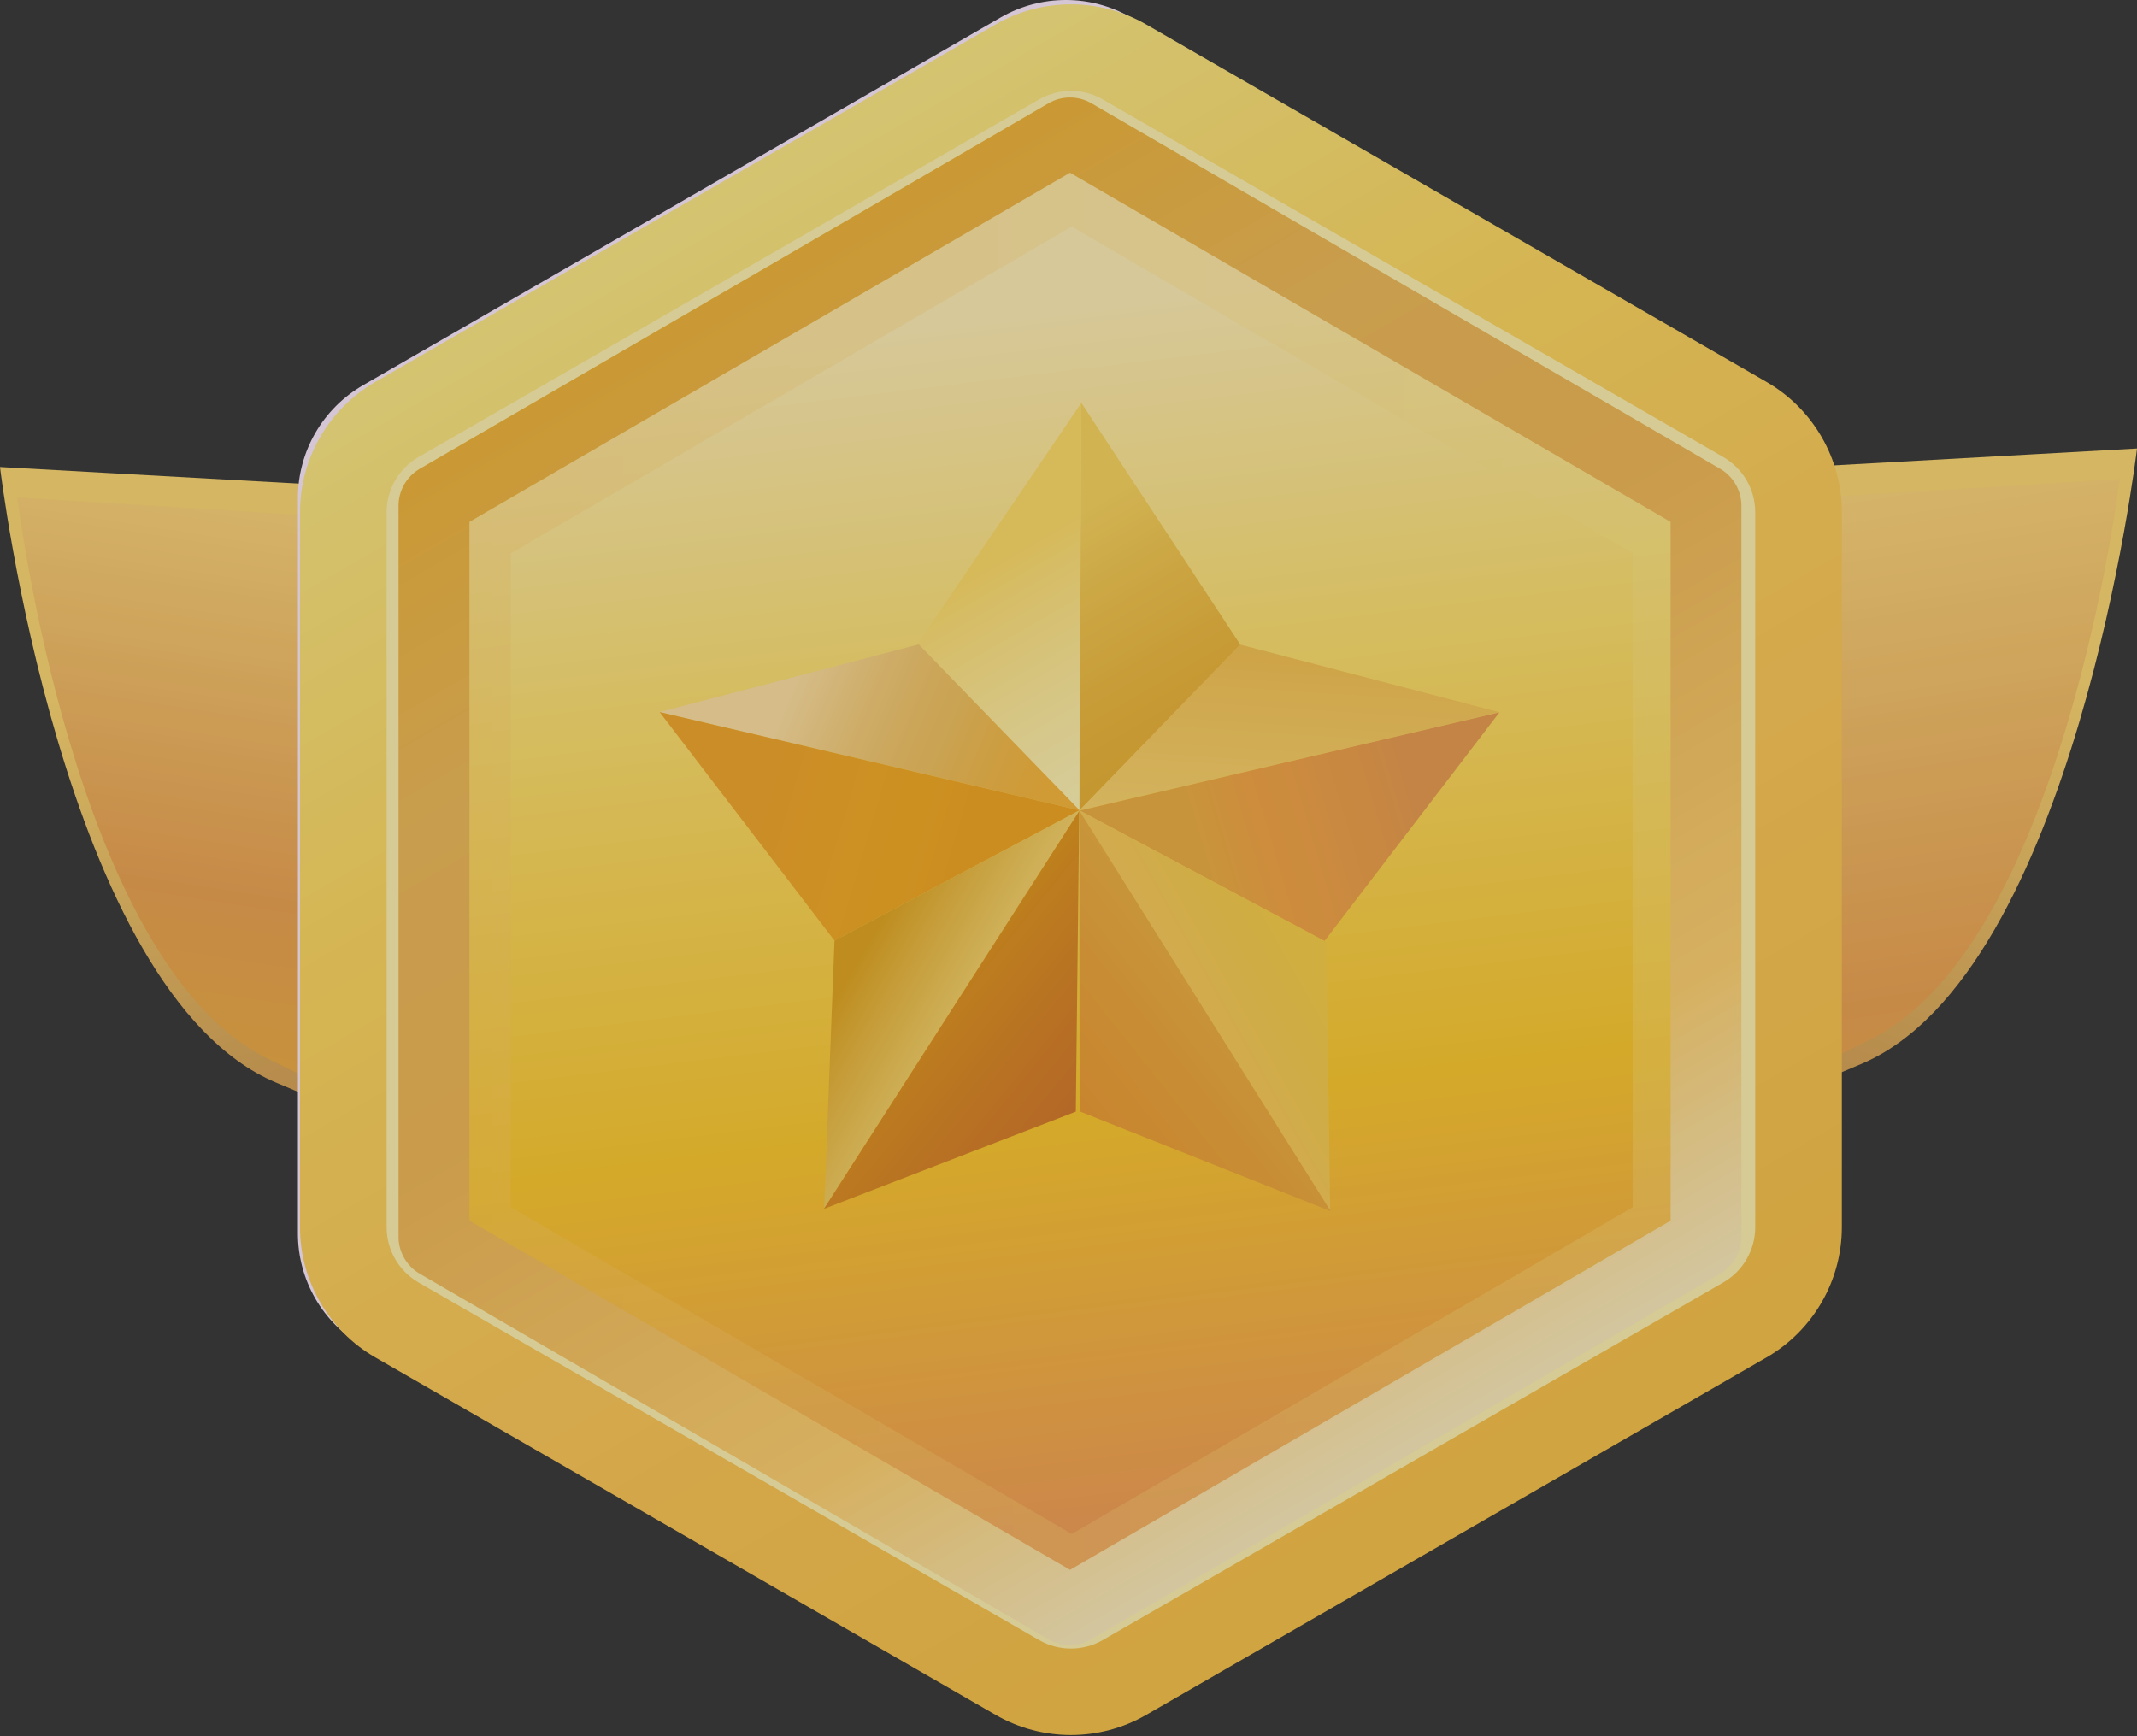 <svg width="240" height="195" viewBox="0 0 240 195" fill="none" xmlns="http://www.w3.org/2000/svg">
<rect x="0" y="0" width="240" height="195" fill="#333333" stroke="none"/>
<g opacity="0.8">
<path d="M69.15 56.295L0 52.451C0 52.451 6.992 111.449 30.969 121.573C54.946 131.696 86.004 144.709 86.004 144.709L69.15 56.295Z" fill="url(#paint0_linear_19528_11574)"/>
<path d="M81.505 60.714L1.953 55.885C1.953 55.885 8.25 107.862 29.769 118.741C50.969 129.456 85.573 141.735 85.573 141.735L81.5 60.714H81.505Z" fill="url(#paint1_linear_19528_11574)"/>
<path d="M170.849 54.219L240 50.375C240 50.375 233.008 109.373 209.031 119.497C185.053 129.62 153.996 142.633 153.996 142.633L170.849 54.219Z" fill="url(#paint2_linear_19528_11574)"/>
<path d="M158.496 58.638L238.048 53.809C238.048 53.809 231.751 105.786 210.232 116.664C189.032 127.38 154.428 139.659 154.428 139.659L158.501 58.638H158.496Z" fill="url(#paint3_linear_19528_11574)"/>
<path d="M198.623 151.209L127.018 192.514C122.49 195.126 116.909 195.126 112.381 192.514L40.776 151.209C36.248 148.597 33.457 143.768 33.457 138.545V55.928C33.457 50.706 36.248 45.876 40.776 43.264L112.381 1.959C116.909 -0.653 122.49 -0.653 127.018 1.959L198.623 43.264C203.152 45.876 205.942 50.706 205.942 55.928V138.545C205.942 143.768 203.152 148.597 198.623 151.209Z" fill="#FEEBFF"/>
<path d="M194.824 145.355L124.767 184.968C121.605 186.758 117.736 186.758 114.574 184.968L44.517 145.355C41.673 143.746 39.922 140.772 39.922 137.556V57.759C39.922 54.542 41.673 51.568 44.517 49.96L114.574 10.346C117.736 8.557 121.605 8.557 124.767 10.346L194.824 49.96C197.668 51.568 199.419 54.542 199.419 57.759V137.556C199.419 140.772 197.668 143.746 194.824 145.355Z" fill="#FFF1AC"/>
<path d="M120.272 194.866C117.358 194.866 114.439 194.115 111.839 192.617L42.136 152.447C36.926 149.447 33.69 143.848 33.69 137.834V57.516C33.69 51.506 36.926 45.908 42.136 42.903L111.835 2.733C117.035 -0.267 123.501 -0.263 128.701 2.733L198.405 42.903C203.614 45.904 206.851 51.502 206.851 57.516V137.834C206.851 143.844 203.614 149.442 198.405 152.447L128.706 192.617C126.105 194.115 123.187 194.866 120.272 194.866ZM120.272 10.209C119.039 10.209 117.8 10.527 116.699 11.164L47 51.334C44.794 52.607 43.423 54.98 43.423 57.525V137.843C43.423 140.388 44.794 142.761 47 144.034L116.699 184.204C118.902 185.472 121.643 185.472 123.846 184.204L193.544 144.034C195.751 142.761 197.122 140.388 197.122 137.843V57.525C197.122 54.98 195.751 52.607 193.544 51.334L123.846 11.164C122.744 10.527 121.506 10.209 120.272 10.209Z" fill="url(#paint4_linear_19528_11574)"/>
<path d="M190.429 142.129L124.547 179.383C121.889 180.885 118.621 180.885 115.963 179.383L50.081 142.129C47.423 140.627 45.791 137.852 45.791 134.847V60.335C45.791 57.33 47.427 54.555 50.081 53.053L115.963 15.799C118.621 14.296 121.889 14.296 124.547 15.799L190.429 53.053C193.087 54.555 194.719 57.33 194.719 60.335V134.847C194.719 137.852 193.082 140.627 190.429 142.129Z" fill="#FEEBFF"/>
<path d="M190.871 141.394L122.106 181.065C121.009 181.697 119.66 181.697 118.568 181.065L49.802 141.394C48.705 140.762 48.033 139.595 48.033 138.332V58.994C48.033 57.73 48.71 56.564 49.802 55.932L118.568 16.261C119.665 15.629 121.013 15.629 122.106 16.261L190.871 55.932C191.968 56.564 192.64 57.73 192.64 58.994V138.332C192.64 139.595 191.964 140.762 190.871 141.394Z" fill="url(#paint5_linear_19528_11574)"/>
<g opacity="0.29">
<path d="M120.363 180.465L50.293 139.65V58.081L120.363 17.266L190.434 58.081V139.65L120.363 180.465ZM57.368 135.589L120.363 172.282L183.358 135.589V62.142L120.363 25.449L57.368 62.142V135.589Z" fill="url(#paint6_linear_19528_11574)"/>
</g>
<path d="M120.168 184.764C119.336 184.764 118.505 184.547 117.762 184.119L47.139 143.056C45.671 142.203 44.76 140.617 44.76 138.92V56.79C44.76 55.093 45.671 53.507 47.139 52.654L117.758 11.595C119.244 10.734 121.088 10.734 122.569 11.595L193.192 52.658C194.66 53.511 195.571 55.097 195.571 56.794V138.924C195.571 140.621 194.66 142.207 193.192 143.06L122.573 184.119C121.831 184.552 120.999 184.764 120.163 184.764H120.168ZM52.724 137.099L120.172 176.315L187.62 137.099V58.615L120.172 19.399L52.724 58.615V137.099Z" fill="url(#paint7_linear_19528_11574)"/>
<path d="M121.245 91.063C121.148 90.48 121.44 45.25 121.44 45.25L102.906 72.544L121.245 91.063Z" fill="url(#paint8_linear_19528_11574)"/>
<path d="M121.435 45.24L139.305 72.42L121.24 91.053L121.435 45.24Z" fill="url(#paint9_linear_19528_11574)"/>
<path d="M139.269 72.397L168.363 79.988L121.209 91.03L139.269 72.397Z" fill="url(#paint10_linear_19528_11574)"/>
<path d="M168.398 80.006L148.759 105.674L121.244 91.044L168.398 80.006Z" fill="url(#paint11_linear_19528_11574)"/>
<path d="M103.181 72.375L74.092 79.971L121.246 91.009L103.181 72.375Z" fill="url(#paint12_linear_19528_11574)"/>
<path d="M74.08 79.975L93.719 105.643L121.234 91.013L74.08 79.975Z" fill="url(#paint13_linear_19528_11574)"/>
<path d="M93.719 105.644L92.561 135.704L121.234 91.014L93.719 105.644Z" fill="url(#paint14_linear_19528_11574)"/>
<path d="M121.207 91.08L120.822 124.852L92.533 135.771L121.207 91.08Z" fill="url(#paint15_linear_19528_11574)"/>
<path d="M148.965 105.816L149.389 135.961L121.18 90.978L148.965 105.816Z" fill="url(#paint16_linear_19528_11574)"/>
<path d="M121.217 91.039L121.248 124.82L149.426 136.026L121.217 91.039Z" fill="url(#paint17_linear_19528_11574)"/>
</g>
<defs>
<linearGradient id="paint0_linear_19528_11574" x1="30.568" y1="44.25" x2="88.338" y2="231.769" gradientUnits="userSpaceOnUse">
<stop offset="0.13" stop-color="#FED76E"/>
<stop offset="0.42" stop-color="#D1994E"/>
<stop offset="0.56" stop-color="#D86F2B"/>
</linearGradient>
<linearGradient id="paint1_linear_19528_11574" x1="40.815" y1="53.902" x2="10.852" y2="244.886" gradientUnits="userSpaceOnUse">
<stop stop-color="#FED97A"/>
<stop offset="0.25" stop-color="#EBA04C"/>
<stop offset="0.45" stop-color="#EEB332"/>
</linearGradient>
<linearGradient id="paint2_linear_19528_11574" x1="209.426" y1="42.183" x2="151.676" y2="229.709" gradientUnits="userSpaceOnUse">
<stop offset="0.13" stop-color="#FED76E"/>
<stop offset="0.42" stop-color="#D1994E"/>
<stop offset="0.56" stop-color="#D86F2B"/>
</linearGradient>
<linearGradient id="paint3_linear_19528_11574" x1="199.185" y1="51.836" x2="229.149" y2="242.811" gradientUnits="userSpaceOnUse">
<stop stop-color="#FED97A"/>
<stop offset="0.32" stop-color="#EBA04C"/>
<stop offset="0.58" stop-color="#EEB332"/>
</linearGradient>
<linearGradient id="paint4_linear_19528_11574" x1="77.001" y1="22.798" x2="163.435" y2="172.621" gradientUnits="userSpaceOnUse">
<stop stop-color="#FCE881"/>
<stop offset="0.31" stop-color="#FED65B"/>
<stop offset="0.64" stop-color="#FCC552"/>
<stop offset="1" stop-color="#F8C043"/>
</linearGradient>
<linearGradient id="paint5_linear_19528_11574" x1="112.647" y1="36.026" x2="130.285" y2="179.919" gradientUnits="userSpaceOnUse">
<stop stop-color="#FFEDB1"/>
<stop offset="0.27" stop-color="#FEDF6B"/>
<stop offset="0.62" stop-color="#FDC727"/>
<stop offset="0.93" stop-color="#F39D50"/>
</linearGradient>
<linearGradient id="paint6_linear_19528_11574" x1="50.293" y1="98.865" x2="190.434" y2="98.865" gradientUnits="userSpaceOnUse">
<stop stop-color="#FFC961"/>
<stop offset="1" stop-color="#FFE98B"/>
</linearGradient>
<linearGradient id="paint7_linear_19528_11574" x1="82.185" y1="32.12" x2="158.063" y2="163.647" gradientUnits="userSpaceOnUse">
<stop stop-color="#F0B335"/>
<stop offset="0.23" stop-color="#EEB854"/>
<stop offset="0.45" stop-color="#EFB550"/>
<stop offset="0.8" stop-color="#FFD06C"/>
<stop offset="1" stop-color="#FBEBBB"/>
</linearGradient>
<linearGradient id="paint8_linear_19528_11574" x1="108.576" y1="52.673" x2="128.354" y2="86.963" gradientUnits="userSpaceOnUse">
<stop offset="0.27" stop-color="#FFDB63"/>
<stop offset="0.39" stop-color="#FFE076"/>
<stop offset="0.65" stop-color="#FFEA96"/>
<stop offset="0.86" stop-color="#FFF0AA"/>
<stop offset="1" stop-color="#FFF3B2"/>
</linearGradient>
<linearGradient id="paint9_linear_19528_11574" x1="112.245" y1="50.543" x2="132.029" y2="84.832" gradientUnits="userSpaceOnUse">
<stop offset="0.27" stop-color="#F9D35A"/>
<stop offset="0.46" stop-color="#F3C64B"/>
<stop offset="0.78" stop-color="#ECB537"/>
<stop offset="1" stop-color="#EAAF30"/>
</linearGradient>
<linearGradient id="paint10_linear_19528_11574" x1="145.845" y1="69.653" x2="142.98" y2="112.505" gradientUnits="userSpaceOnUse">
<stop stop-color="#F4BC46"/>
<stop offset="0.13" stop-color="#F6C250"/>
<stop offset="0.49" stop-color="#FBD267"/>
<stop offset="0.71" stop-color="#FDD870"/>
<stop offset="0.73" stop-color="#FDDA76"/>
<stop offset="0.83" stop-color="#FEE796"/>
<stop offset="0.91" stop-color="#FEF0AA"/>
<stop offset="0.97" stop-color="#FFF3B2"/>
</linearGradient>
<linearGradient id="paint11_linear_19528_11574" x1="159.236" y1="91.181" x2="135.482" y2="98.23" gradientUnits="userSpaceOnUse">
<stop stop-color="#E9994A"/>
<stop offset="0.15" stop-color="#EC9C46"/>
<stop offset="0.71" stop-color="#F5A43F"/>
<stop offset="0.75" stop-color="#F3A53E"/>
<stop offset="1" stop-color="#EEAD3D"/>
</linearGradient>
<linearGradient id="paint12_linear_19528_11574" x1="89.083" y1="76.361" x2="117.494" y2="88.352" gradientUnits="userSpaceOnUse">
<stop stop-color="#FEDF9F"/>
<stop offset="0.26" stop-color="#F6CD79"/>
<stop offset="0.47" stop-color="#F1C262"/>
<stop offset="0.6" stop-color="#F0BF5A"/>
<stop offset="0.67" stop-color="#F1BC51"/>
<stop offset="0.87" stop-color="#F5B63D"/>
<stop offset="1" stop-color="#F7B436"/>
</linearGradient>
<linearGradient id="paint13_linear_19528_11574" x1="83.243" y1="91.15" x2="106.992" y2="98.194" gradientUnits="userSpaceOnUse">
<stop stop-color="#F1A426"/>
<stop offset="0.03" stop-color="#F1A425"/>
<stop offset="0.71" stop-color="#F3A81D"/>
<stop offset="1" stop-color="#F2A41C"/>
</linearGradient>
<linearGradient id="paint14_linear_19528_11574" x1="96.505" y1="107.358" x2="114.337" y2="117.671" gradientUnits="userSpaceOnUse">
<stop stop-color="#E1A31A"/>
<stop offset="0.24" stop-color="#EAB639"/>
<stop offset="0.57" stop-color="#F5CE5F"/>
<stop offset="0.83" stop-color="#FCDC76"/>
<stop offset="1" stop-color="#FFE27F"/>
</linearGradient>
<linearGradient id="paint15_linear_19528_11574" x1="104.969" y1="111.879" x2="127.203" y2="129.969" gradientUnits="userSpaceOnUse">
<stop stop-color="#E19318"/>
<stop offset="0.46" stop-color="#D87E20"/>
<stop offset="1" stop-color="#D16B29"/>
</linearGradient>
<linearGradient id="paint16_linear_19528_11574" x1="146.018" y1="107.433" x2="127.641" y2="117.809" gradientUnits="userSpaceOnUse">
<stop stop-color="#F7CD43"/>
<stop offset="0.54" stop-color="#F9C953"/>
<stop offset="1" stop-color="#FBC85C"/>
</linearGradient>
<linearGradient id="paint17_linear_19528_11574" x1="137.234" y1="112.026" x2="114.81" y2="129.881" gradientUnits="userSpaceOnUse">
<stop stop-color="#EDAE3D"/>
<stop offset="0.26" stop-color="#EDA536"/>
<stop offset="1" stop-color="#EE9227"/>
</linearGradient>
</defs>
</svg>
